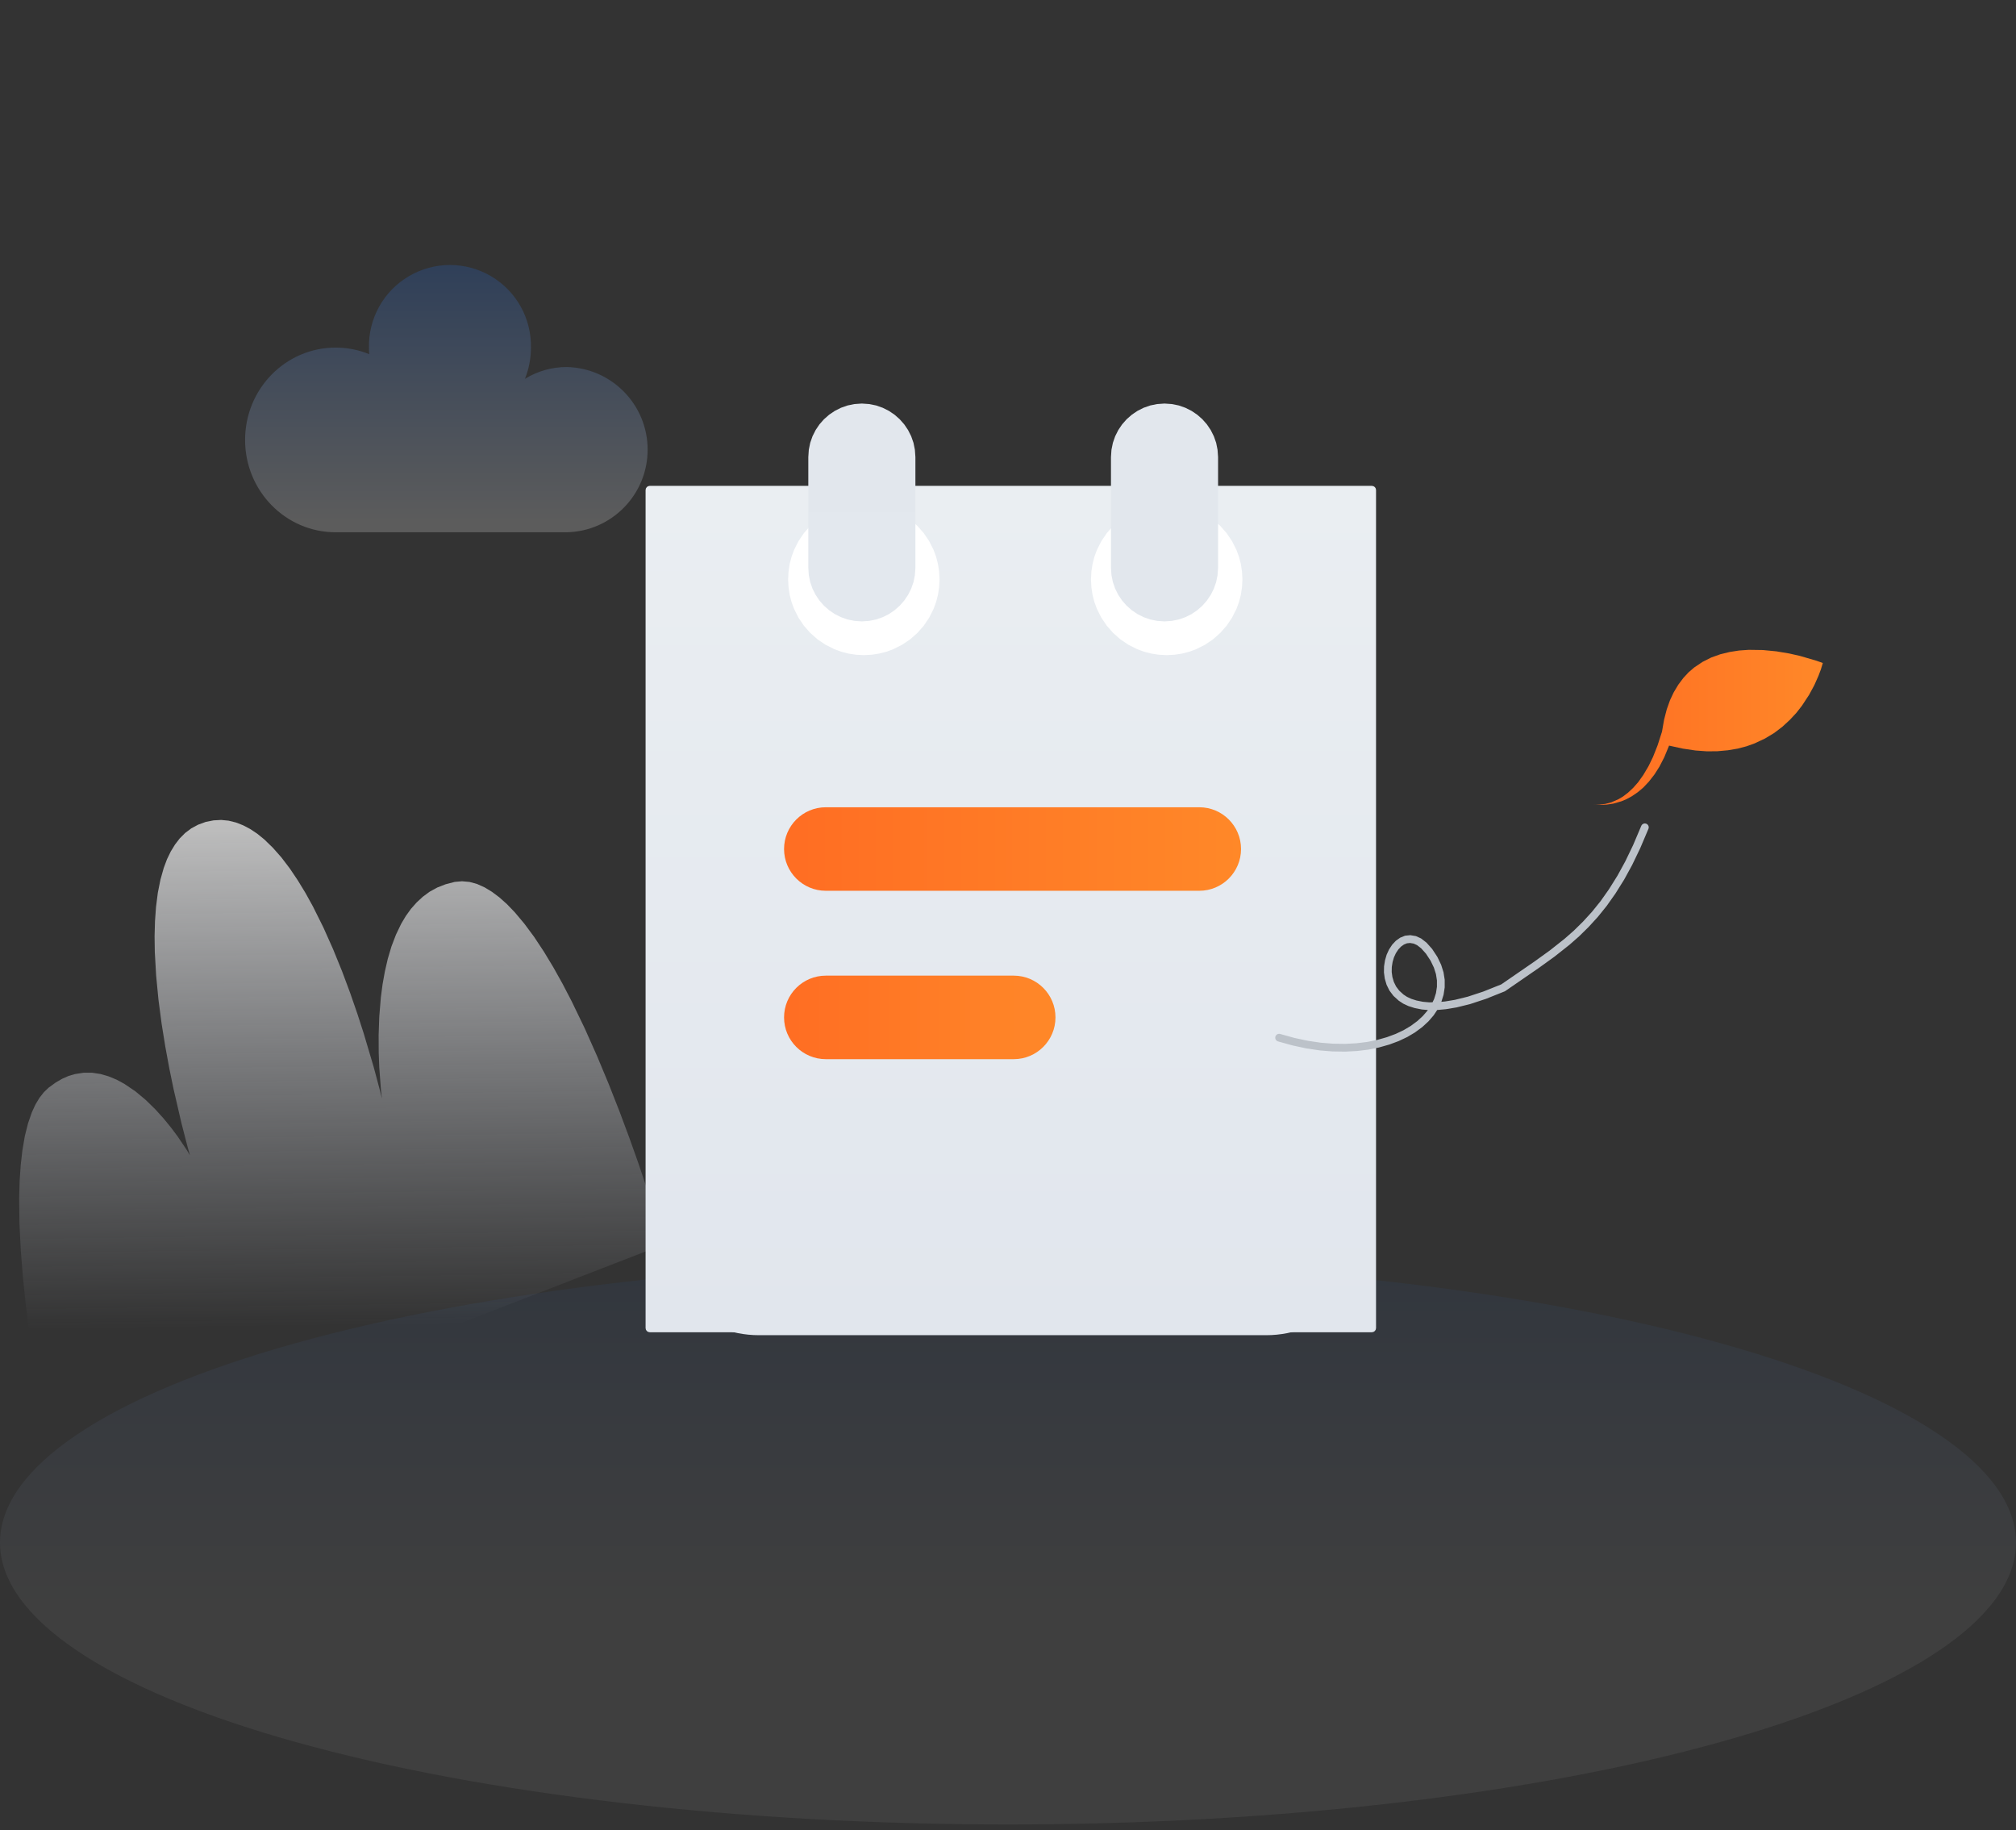 <svg width="260" height="236" viewBox="0 0 260 236" fill="none" xmlns="http://www.w3.org/2000/svg">
<rect x="0" y="0" width="260" height="236" fill="#333333" stroke="none"/>
<g clip-path="url(#clip0_110_2080)">
<path d="M7.211 190.858L6.939 189.641L6.241 186.304L5.291 181.323L4.265 175.173L3.783 171.835L3.336 168.326L2.964 164.788L2.682 161.258L2.509 157.755L2.472 154.441L2.534 152.249L2.674 150.221L2.886 148.35L3.204 146.492L3.611 144.871L4.095 143.463L4.566 142.434L5.086 141.567L5.657 140.843L6.276 140.248L7.17 139.599L8.029 139.101L8.858 138.737L9.666 138.501L10.792 138.328H11.882L12.954 138.49L14.004 138.794L15.027 139.217L16.032 139.758L17.456 140.722L18.791 141.834L20.03 143.046L21.126 144.26L22.125 145.488L22.927 146.567L24.085 148.291L24.494 148.969L24.187 147.868L23.409 144.863L22.378 140.404L21.845 137.814L21.314 134.936L20.84 131.979L20.436 128.904L20.138 125.808L19.965 122.76L19.936 120.73L19.989 118.794L20.122 116.949L20.356 115.113L20.69 113.441L21.118 111.917L21.538 110.797L22.022 109.798L22.569 108.906L23.177 108.115L23.883 107.407L24.666 106.82L25.544 106.346L26.519 105.988L27.542 105.786L28.528 105.732L29.492 105.826L30.442 106.063L31.355 106.421L32.262 106.898L33.167 107.498L34.077 108.236L35.189 109.316L36.296 110.568L37.394 112.014L38.407 113.522L39.398 115.148L40.364 116.898L41.705 119.591L42.957 122.394L44.112 125.232L45.146 128.002L46.094 130.738L46.899 133.228L48.189 137.574L48.983 140.547L49.255 141.648L49.131 140.55L48.913 137.628L48.84 135.724L48.832 133.457L48.913 131.107L49.12 128.603L49.339 126.925L49.637 125.269L50.014 123.632L50.491 122.027L51.067 120.525L51.743 119.117L52.341 118.11L53.003 117.194L53.736 116.368L54.541 115.624L55.416 114.981L56.385 114.45L57.454 114.03L58.636 113.721L59.589 113.637L60.545 113.723L61.517 113.985L62.521 114.437L63.448 115L64.398 115.711L65.378 116.586L66.393 117.641L67.624 119.109L68.879 120.8L70.157 122.733L71.353 124.712L72.54 126.834L73.722 129.106L75.397 132.574L76.994 136.158L78.502 139.774L79.883 143.285L81.173 146.742L82.29 149.879L84.124 155.337L85.295 159.056L85.704 160.429L7.211 190.858Z" fill="url(#paint0_linear_110_2080)"/>
<path opacity="0.06" d="M260 198.914C260 208.553 246.303 217.799 221.924 224.617C197.543 231.435 164.478 235.263 130 235.263C95.522 235.263 62.457 231.435 38.076 224.617C13.697 217.799 0 208.553 0 198.914C0 189.274 13.697 180.028 38.076 173.21C62.457 166.393 95.522 162.564 130 162.564C164.478 162.564 197.543 166.393 221.924 173.21C246.303 180.028 260 189.274 260 198.914Z" fill="url(#paint1_linear_110_2080)"/>
<path d="M163.304 172.171H97.872C94.189 172.174 90.656 170.712 88.052 168.108C85.449 165.504 83.989 161.971 83.992 158.291V76.997C83.989 73.313 85.449 69.781 88.052 67.177C90.656 64.573 94.189 63.114 97.872 63.117H111.141C105.958 63.17 101.793 67.406 101.825 72.589C101.854 77.775 106.071 81.959 111.254 81.954H111.585C116.787 81.983 121.028 77.791 121.061 72.592C121.09 67.39 116.901 63.146 111.698 63.117H149.806C144.623 63.17 140.458 67.406 140.487 72.589C140.52 77.775 144.734 81.959 149.92 81.954H150.248C153.614 81.972 156.734 80.195 158.433 77.293C160.135 74.388 160.157 70.798 158.49 67.874C156.826 64.95 153.727 63.135 150.364 63.117H163.304C166.985 63.114 170.518 64.573 173.121 67.177C175.725 69.781 177.187 73.313 177.184 76.997V158.291C177.187 161.971 175.725 165.504 173.121 168.108C170.518 170.712 166.985 172.174 163.304 172.171Z" fill="url(#paint2_linear_110_2080)"/>
<path d="M83.798 62.651H176.926L177.136 62.694L177.306 62.809L177.422 62.979L177.465 63.189V171.253L177.422 171.463L177.306 171.632L177.136 171.748L176.926 171.791H83.798L83.588 171.748L83.419 171.632L83.303 171.463L83.26 171.253V63.189L83.303 62.979L83.419 62.809L83.588 62.694L83.798 62.651Z" fill="url(#paint3_linear_110_2080)"/>
<path fill-rule="evenodd" clip-rule="evenodd" d="M121.171 74.713L121.117 75.729L120.969 76.695L120.732 77.624L120.404 78.515L119.833 79.649L119.138 80.68L118.312 81.62L117.372 82.447L116.341 83.141L115.207 83.712L114.316 84.04L113.387 84.278L112.42 84.426L111.405 84.479L110.393 84.426L109.423 84.278L108.497 84.04L107.606 83.712L106.472 83.141L105.441 82.447L104.501 81.62L103.675 80.68L102.977 79.649L102.409 78.515L102.081 77.624L101.841 76.695L101.696 75.729L101.642 74.713L101.696 73.701L101.841 72.732L102.081 71.805L102.409 70.914L102.977 69.781L103.675 68.749L104.501 67.81L105.441 66.983L106.472 66.286L107.606 65.718L108.497 65.389L109.423 65.149L110.393 65.004L111.405 64.95L112.42 65.004L113.387 65.149L114.316 65.389L115.207 65.718L116.341 66.286L117.372 66.983L118.312 67.81L119.138 68.749L119.833 69.781L120.404 70.914L120.732 71.805L120.969 72.732L121.117 73.701L121.171 74.713Z" fill="white"/>
<path fill-rule="evenodd" clip-rule="evenodd" d="M160.232 74.713L160.178 75.729L160.03 76.695L159.793 77.624L159.465 78.515L158.894 79.649L158.197 80.68L157.37 81.62L156.433 82.447L155.402 83.141L154.268 83.712L153.374 84.04L152.448 84.278L151.481 84.426L150.466 84.479L149.451 84.426L148.484 84.278L147.558 84.04L146.664 83.712L145.531 83.141L144.499 82.447L143.562 81.62L142.736 80.68L142.038 79.649L141.468 78.515L141.139 77.624L140.902 76.695L140.754 75.729L140.7 74.713L140.754 73.701L140.902 72.732L141.139 71.805L141.468 70.914L142.038 69.781L142.736 68.749L143.562 67.81L144.499 66.983L145.531 66.286L146.664 65.718L147.558 65.389L148.484 65.149L149.451 65.004L150.466 64.95L151.481 65.004L152.448 65.149L153.374 65.389L154.268 65.718L155.402 66.286L156.433 66.983L157.37 67.81L158.197 68.749L158.894 69.781L159.465 70.914L159.793 71.805L160.03 72.732L160.178 73.701L160.232 74.713Z" fill="white"/>
<path d="M111.152 52.037L112.1 52.104L112.994 52.284L113.839 52.581L114.642 52.984L115.371 53.477L116.034 54.061L116.618 54.724L117.111 55.453L117.515 56.256L117.811 57.101L117.991 57.995L118.058 58.943V73.222L117.991 74.17L117.811 75.064L117.515 75.909L117.111 76.711L116.618 77.441L116.034 78.106L115.371 78.69L114.642 79.183L113.839 79.584L112.994 79.88L112.1 80.061L111.152 80.128L110.202 80.061L109.31 79.88L108.462 79.584L107.662 79.183L106.933 78.69L106.268 78.106L105.683 77.441L105.191 76.711L104.787 75.909L104.493 75.064L104.31 74.17L104.246 73.222V58.943L104.31 57.995L104.493 57.101L104.787 56.256L105.191 55.453L105.683 54.724L106.268 54.061L106.933 53.477L107.662 52.984L108.462 52.581L109.31 52.284L110.202 52.104L111.152 52.037Z" fill="url(#paint4_linear_110_2080)"/>
<path d="M150.186 52.037L151.134 52.104L152.028 52.284L152.873 52.581L153.676 52.984L154.405 53.477L155.068 54.061L155.652 54.724L156.145 55.453L156.549 56.256L156.845 57.101L157.025 57.995L157.093 58.943V73.222L157.025 74.17L156.845 75.064L156.549 75.909L156.145 76.711L155.652 77.441L155.068 78.106L154.405 78.69L153.676 79.183L152.873 79.584L152.028 79.88L151.134 80.061L150.186 80.128L149.236 80.061L148.345 79.88L147.496 79.584L146.697 79.183L145.967 78.69L145.302 78.106L144.718 77.441L144.225 76.711L143.821 75.909L143.527 75.064L143.344 74.17L143.28 73.222V58.943L143.344 57.995L143.527 57.101L143.821 56.256L144.225 55.453L144.718 54.724L145.302 54.061L145.967 53.477L146.697 52.984L147.496 52.581L148.345 52.284L149.236 52.104L150.186 52.037Z" fill="url(#paint5_linear_110_2080)"/>
<path d="M106.505 104.095H154.669C157.642 104.095 160.054 106.505 160.054 109.48C160.054 112.452 157.642 114.865 154.669 114.865H106.505C103.532 114.865 101.119 112.452 101.119 109.48C101.119 106.505 103.532 104.095 106.505 104.095Z" fill="url(#paint6_linear_110_2080)"/>
<path d="M106.505 125.808H130.738C133.713 125.808 136.123 128.217 136.123 131.193C136.123 134.165 133.713 136.578 130.738 136.578H106.505C103.532 136.578 101.119 134.165 101.119 131.193C101.119 128.217 103.532 125.808 106.505 125.808Z" fill="url(#paint7_linear_110_2080)"/>
<path d="M43.283 68.636C36.834 68.636 31.608 63.305 31.608 56.727C31.608 50.149 36.834 44.821 43.283 44.821C44.769 44.818 46.24 45.106 47.615 45.669C47.594 45.389 47.583 45.106 47.583 44.821C47.511 41.04 49.484 37.516 52.748 35.604C56.008 33.692 60.05 33.692 63.31 35.604C66.574 37.516 68.547 41.04 68.475 44.821C68.478 46.199 68.214 47.567 67.702 48.849C69.32 47.852 71.184 47.325 73.085 47.327C78.884 47.446 83.524 52.179 83.524 57.982C83.524 63.784 78.884 68.518 73.085 68.636H43.283Z" fill="url(#paint8_linear_110_2080)" fill-opacity="0.2"/>
<path d="M235.086 85.494L234.283 85.206L232.148 84.582L230.753 84.267L229.092 83.989L227.363 83.822L225.524 83.795L224.294 83.882L223.071 84.073L221.857 84.369L220.686 84.789L219.568 85.354L218.497 86.073L217.77 86.698L217.089 87.433L216.45 88.287L215.855 89.278L215.379 90.29L214.961 91.459L214.614 92.805L214.345 94.348L213.771 96.127L213.19 97.592L212.611 98.788L211.932 99.935L211.281 100.85L210.656 101.564L209.961 102.215L209.318 102.708L208.723 103.061L207.802 103.462L207.045 103.659L206.337 103.742H205.866L205.419 103.68L205.917 103.755L206.445 103.785L207.228 103.753L208.074 103.624L209.089 103.333L209.757 103.055L210.468 102.668L211.224 102.151L211.922 101.564L212.635 100.81L213.37 99.87L214.008 98.868L214.641 97.638L215.258 96.146L217.037 96.534L218.653 96.774L220.126 96.881L221.467 96.871L222.845 96.747L224.1 96.534L225.244 96.235L226.286 95.861L227.641 95.223L228.831 94.504L229.876 93.707L230.845 92.813L231.682 91.913L232.393 91.001L233.322 89.587L233.995 88.338L234.528 87.14L234.841 86.305L235.086 85.494Z" fill="url(#paint9_linear_110_2080)"/>
<path d="M164.966 133.81L166.832 134.327L168.598 134.704L170.273 134.952L171.859 135.081L173.488 135.105L175.001 135.024L176.407 134.852L177.71 134.588L179.024 134.217L180.2 133.78L181.256 133.28L182.201 132.72L183.106 132.054L183.865 131.354L184.498 130.622L185.009 129.852L185.419 129.015L185.685 128.164L185.82 127.286V126.376L185.68 125.49L185.392 124.583L184.942 123.646L184.304 122.671L183.628 121.917L183.02 121.446L182.468 121.193L181.87 121.093L181.329 121.147L180.817 121.357L180.357 121.685L179.947 122.119L179.584 122.671L179.306 123.274L179.113 123.931L178.999 124.647L178.986 125.371L179.083 126.088L179.293 126.801L179.619 127.464L180.079 128.075L180.696 128.638L181.21 128.977L181.827 129.265L182.564 129.499L183.437 129.674L184.28 129.75L185.265 129.742L186.415 129.637L187.748 129.416L189.444 128.998L191.463 128.333L193.857 127.377L198.168 124.408L200.182 122.956L202.102 121.438L203.321 120.366L204.525 119.181L205.71 117.883L206.811 116.518L207.92 114.949L209.038 113.161L210.048 111.316L211.081 109.168L212.134 106.685" stroke="#BCC2C9" stroke-linecap="round"/>
</g>
<defs>
<linearGradient id="paint0_linear_110_2080" x1="43.608" y1="105.431" x2="44.479" y2="170.977" gradientUnits="userSpaceOnUse">
<stop stop-color="#F8F8F8" stop-opacity="0.71"/>
<stop offset="1" stop-color="#E2E7F2" stop-opacity="0"/>
</linearGradient>
<linearGradient id="paint1_linear_110_2080" x1="131.033" y1="162.235" x2="131.033" y2="208.763" gradientUnits="userSpaceOnUse">
<stop stop-color="#186BED"/>
<stop offset="1" stop-color="white"/>
</linearGradient>
<linearGradient id="paint2_linear_110_2080" x1="130.575" y1="63.165" x2="130.575" y2="172.219" gradientUnits="userSpaceOnUse">
<stop stop-color="#EAEEF2"/>
<stop offset="1" stop-color="#E1E6ED"/>
</linearGradient>
<linearGradient id="paint3_linear_110_2080" x1="130.715" y1="62.704" x2="130.715" y2="171.845" gradientUnits="userSpaceOnUse">
<stop stop-color="#EAEEF2"/>
<stop offset="1" stop-color="#E1E6ED"/>
</linearGradient>
<linearGradient id="paint4_linear_110_2080" x1="111.124" y1="51.945" x2="111.124" y2="80.037" gradientUnits="userSpaceOnUse">
<stop stop-color="#E2E7ED"/>
<stop offset="1" stop-color="#E3E8EE"/>
</linearGradient>
<linearGradient id="paint5_linear_110_2080" x1="6740.42" y1="27845.5" x2="6754.24" y2="27845.5" gradientUnits="userSpaceOnUse">
<stop stop-color="#E2E7ED"/>
<stop offset="1" stop-color="#E3E8EE"/>
</linearGradient>
<linearGradient id="paint6_linear_110_2080" x1="103.129" y1="109.437" x2="188.585" y2="109.437" gradientUnits="userSpaceOnUse">
<stop stop-color="#FF6E23"/>
<stop offset="1" stop-color="#FF952B"/>
</linearGradient>
<linearGradient id="paint7_linear_110_2080" x1="102.466" y1="10778.4" x2="152.871" y2="10778.4" gradientUnits="userSpaceOnUse">
<stop stop-color="#FF6E23"/>
<stop offset="1" stop-color="#FF952B"/>
</linearGradient>
<linearGradient id="paint8_linear_110_2080" x1="57.361" y1="32.929" x2="57.361" y2="67.397" gradientUnits="userSpaceOnUse">
<stop stop-color="#186BED"/>
<stop offset="1" stop-color="white"/>
</linearGradient>
<linearGradient id="paint9_linear_110_2080" x1="206.478" y1="93.765" x2="249.495" y2="93.765" gradientUnits="userSpaceOnUse">
<stop stop-color="#FF6E23"/>
<stop offset="1" stop-color="#FF952B"/>
</linearGradient>
<clipPath id="clip0_110_2080">
<rect width="260" height="235.263" fill="white"/>
</clipPath>
</defs>
</svg>
